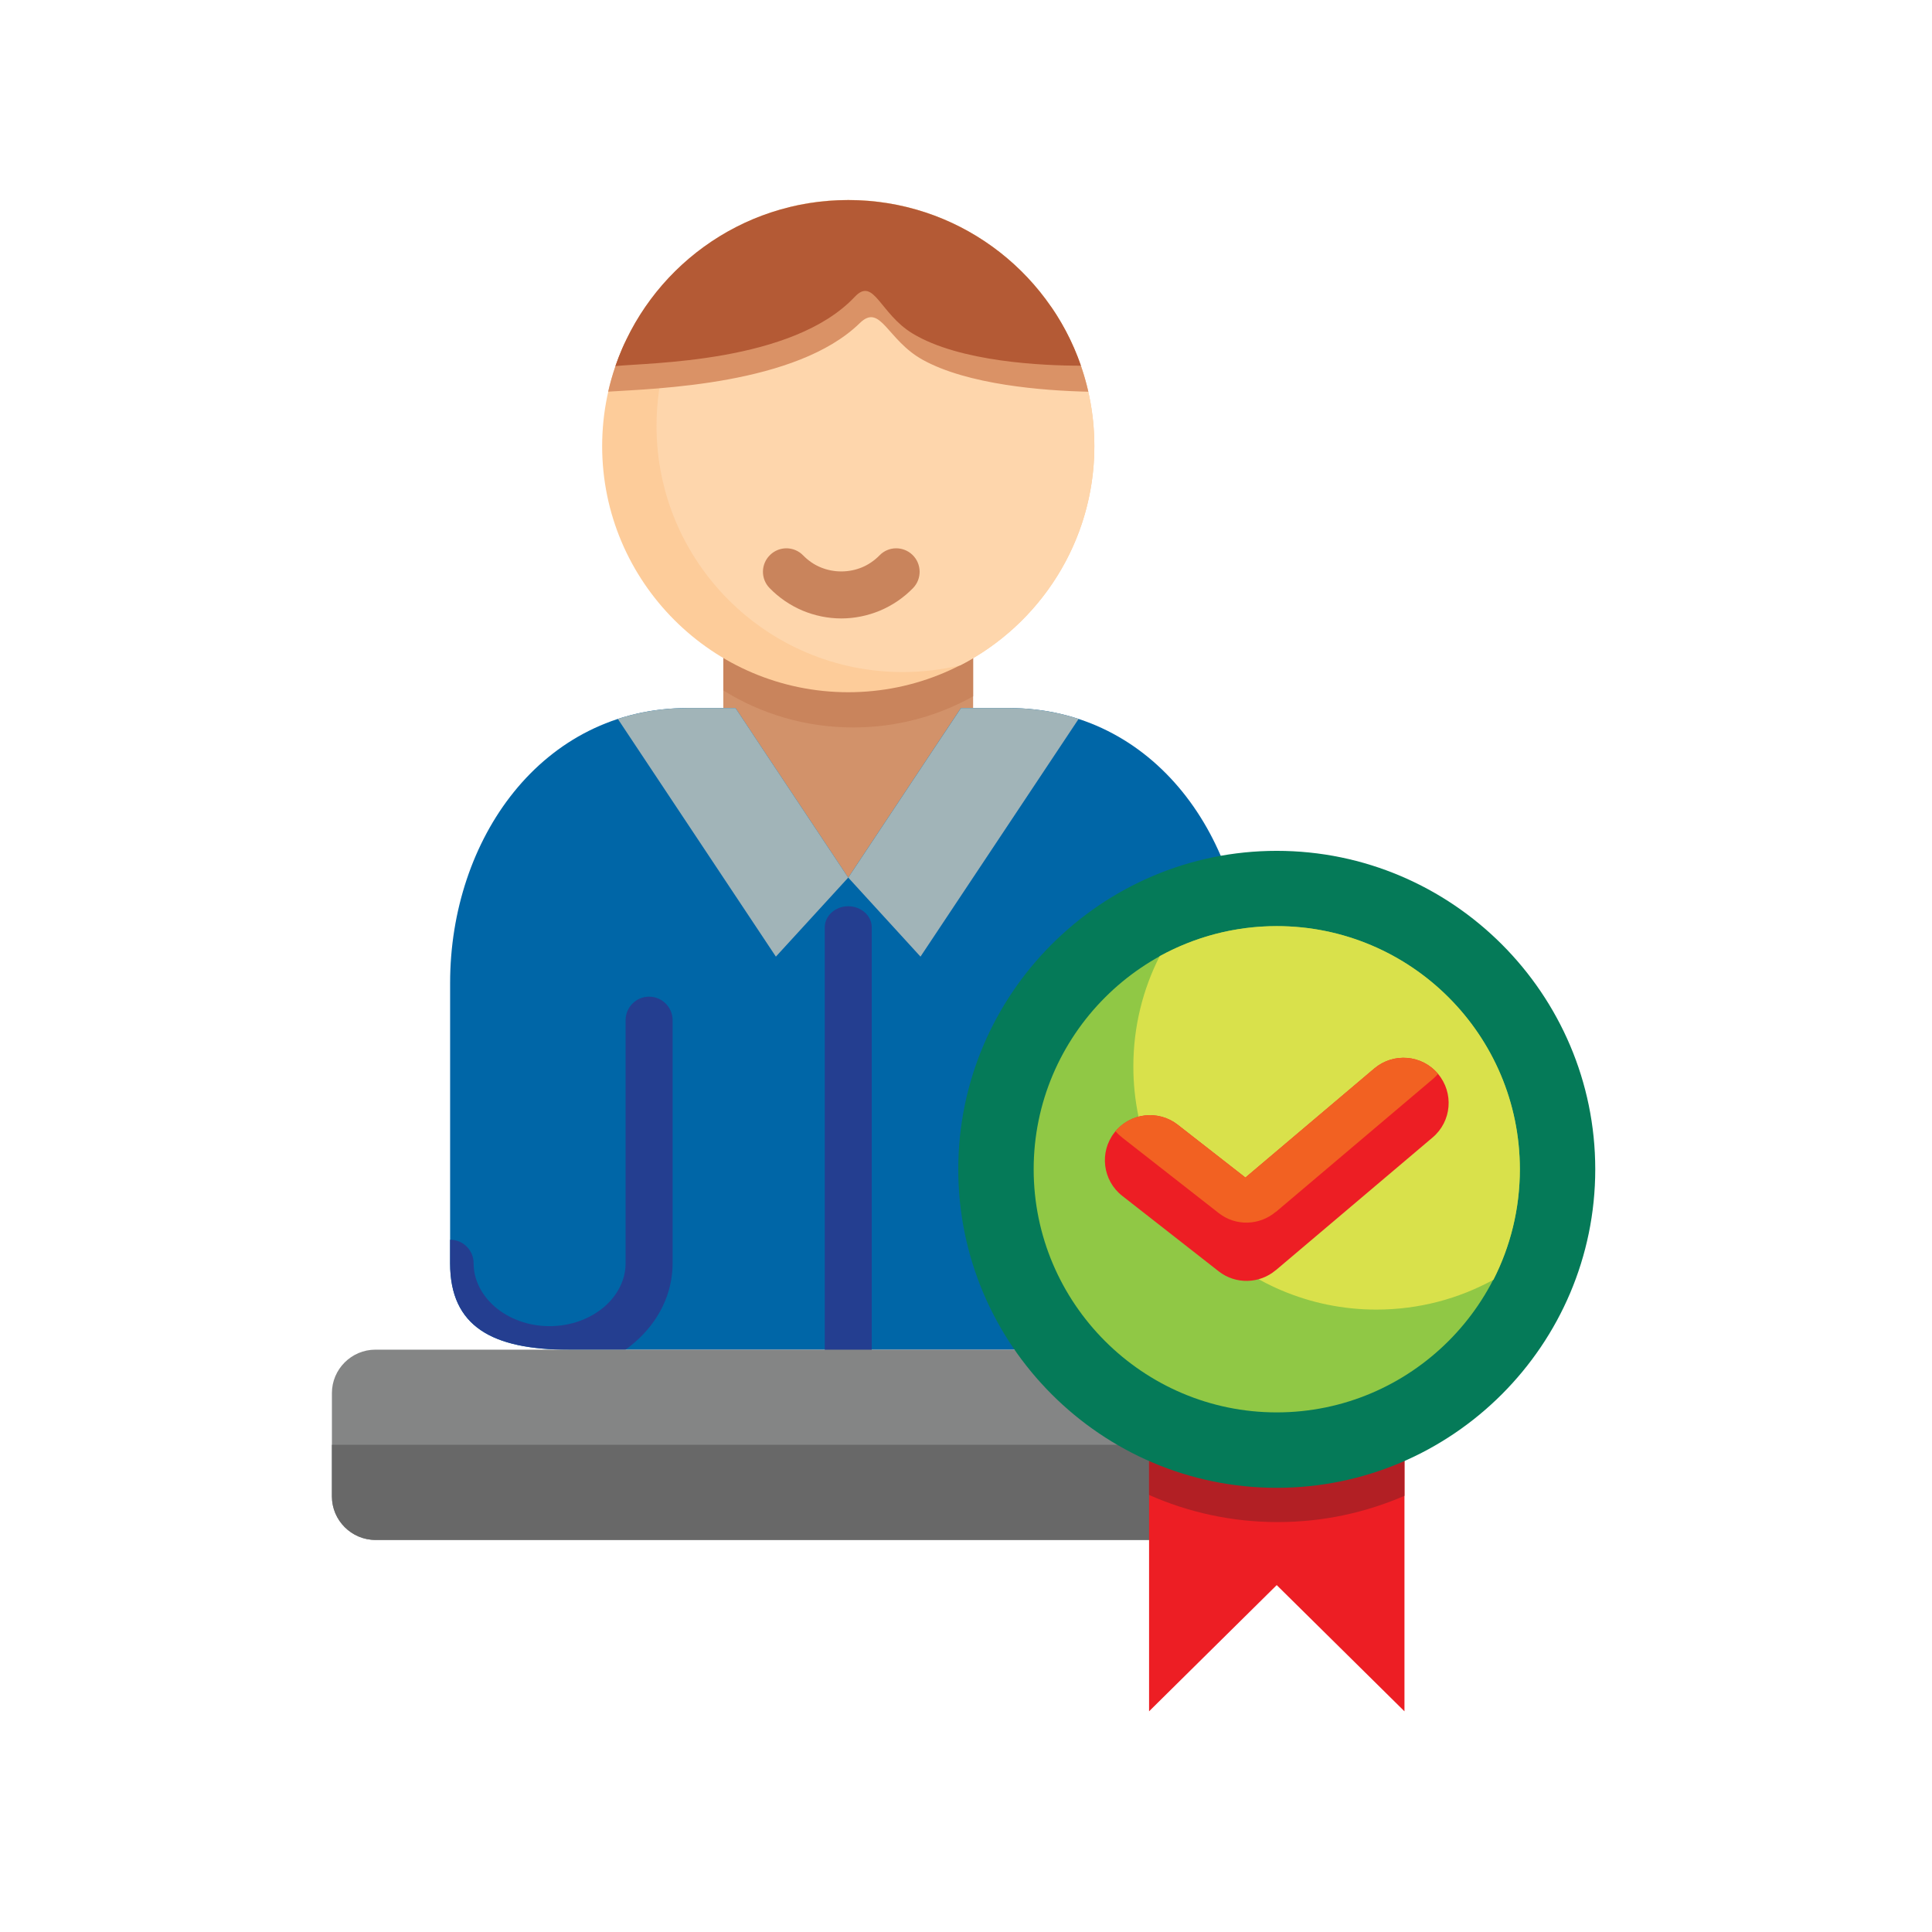 <svg width="200" height="200" viewBox="0 0 200 200" fill="none" xmlns="http://www.w3.org/2000/svg">
<path fill-rule="evenodd" clip-rule="evenodd" d="M74.878 67.275H100.737V93.815H74.878V67.275Z" fill="#D2926A"/>
<path fill-rule="evenodd" clip-rule="evenodd" d="M74.878 67.275H100.737V72.083C97.062 74.141 92.835 75.306 88.329 75.306C83.392 75.306 78.779 73.905 74.878 71.471V67.275Z" fill="#C9845C"/>
<path fill-rule="evenodd" clip-rule="evenodd" d="M71.193 73.296H76.14L78.762 77.249L87.808 90.85L96.843 77.249L99.475 73.296H104.422C119.57 73.296 129.019 86.925 129.019 101.749V130.771C129.019 139.139 121.638 139.72 116.719 139.72H58.897C50.963 139.72 46.596 137.324 46.596 130.771V101.749C46.596 86.925 56.046 73.296 71.193 73.296Z" fill="#0066A7"/>
<path fill-rule="evenodd" clip-rule="evenodd" d="M64.748 139.716H58.893C50.96 139.716 46.593 137.321 46.593 130.768V128.334C47.935 128.334 49.027 129.419 49.027 130.768C49.027 132.492 49.864 134.077 51.203 135.252C52.642 136.504 54.662 137.283 56.891 137.283C59.126 137.283 61.139 136.504 62.585 135.252C63.927 134.081 64.762 132.492 64.762 130.768V105.608C64.762 104.266 65.857 103.174 67.195 103.174C68.534 103.174 69.629 104.269 69.629 105.608V130.768C69.629 133.959 68.141 136.848 65.756 138.917C65.439 139.205 65.102 139.473 64.748 139.716Z" fill="#243E90"/>
<path d="M90.245 139.963C90.245 141.166 89.15 142.15 87.811 142.15C86.473 142.15 85.378 141.166 85.378 139.963V96.002C85.378 94.799 86.473 93.815 87.811 93.815C89.15 93.815 90.245 94.799 90.245 96.002V139.963Z" fill="#243E90"/>
<path fill-rule="evenodd" clip-rule="evenodd" d="M87.811 71.659C101.846 71.659 113.287 60.218 113.287 46.183C113.287 32.148 101.846 20.7 87.811 20.7C73.776 20.7 62.335 32.151 62.335 46.183C62.335 60.218 73.776 71.659 87.811 71.659Z" fill="#FDCC9A"/>
<path fill-rule="evenodd" clip-rule="evenodd" d="M87.811 20.71C101.884 20.71 113.287 32.113 113.287 46.186C113.287 56.07 107.652 64.643 99.423 68.871C97.5 69.323 95.501 69.57 93.44 69.57C79.377 69.57 67.963 58.166 67.963 44.093C67.963 34.209 73.599 25.636 81.828 21.409C83.751 20.947 85.75 20.71 87.811 20.71Z" fill="#FED6AC"/>
<path fill-rule="evenodd" clip-rule="evenodd" d="M108.9 31.887C110.656 34.47 111.945 37.404 112.665 40.551C107.934 40.443 100.181 39.831 95.508 37.241C91.813 35.19 91.163 31.338 89.004 33.448C82.461 39.845 67.894 40.227 62.957 40.544C63.35 38.799 63.934 37.123 64.661 35.527C69.549 28.265 78.289 23.425 88.263 23.425C96.461 23.422 103.824 26.683 108.9 31.887Z" fill="#DA9266"/>
<path fill-rule="evenodd" clip-rule="evenodd" d="M87.811 20.71C98.968 20.71 108.448 27.875 111.897 37.856C107.965 37.856 99.36 37.481 94.472 34.526C91.072 32.468 90.471 28.623 88.489 30.723C82.033 37.592 67.105 37.533 63.705 37.898C67.143 27.896 76.634 20.71 87.811 20.71Z" fill="#B45A35"/>
<path fill-rule="evenodd" clip-rule="evenodd" d="M38.861 139.716H138.75C141.222 139.716 143.252 141.736 143.252 144.218V154.912C143.252 157.388 141.222 159.414 138.75 159.414H38.861C36.389 159.414 34.359 157.384 34.359 154.912V144.222C34.355 141.74 36.386 139.716 38.861 139.716Z" fill="#848585"/>
<path fill-rule="evenodd" clip-rule="evenodd" d="M143.252 149.562V154.912C143.252 157.388 141.222 159.414 138.75 159.414H38.861C36.389 159.414 34.359 157.384 34.359 154.912V149.562H143.252Z" fill="#686868"/>
<path fill-rule="evenodd" clip-rule="evenodd" d="M118.951 147.81H145.39V177.155L132.165 164.09L118.951 177.155V147.81Z" fill="#ED1E24"/>
<path fill-rule="evenodd" clip-rule="evenodd" d="M118.951 147.81H145.39V154.846C141.368 156.591 136.935 157.565 132.273 157.565C127.534 157.565 123.018 156.56 118.951 154.756V147.81Z" fill="#B21F24"/>
<path fill-rule="evenodd" clip-rule="evenodd" d="M132.165 154.019C150.327 154.019 165.14 139.209 165.14 121.044C165.14 102.893 150.33 88.079 132.165 88.079C114.014 88.079 99.2 102.889 99.2 121.044C99.2 139.205 114.014 154.019 132.165 154.019Z" fill="#057A58"/>
<path fill-rule="evenodd" clip-rule="evenodd" d="M132.165 146.21C146.03 146.21 157.335 134.908 157.335 121.04C157.335 107.186 146.033 95.87 132.165 95.87C118.308 95.87 107.005 107.183 107.005 121.04C107.005 134.908 118.311 146.21 132.165 146.21Z" fill="#90C845"/>
<path fill-rule="evenodd" clip-rule="evenodd" d="M132.165 95.873C146.071 95.873 157.335 107.148 157.335 121.044C157.335 125.163 156.352 129.047 154.606 132.475C151.008 134.446 146.881 135.569 142.484 135.569C128.588 135.569 117.324 124.305 117.324 110.409C117.324 106.289 118.308 102.406 120.053 98.978C123.651 97.007 127.781 95.873 132.165 95.873Z" fill="#D9E14B"/>
<path d="M116.173 123.794C114.143 122.208 113.778 119.271 115.366 117.24C116.952 115.21 119.889 114.845 121.92 116.434L128.925 121.902L142.268 110.61C144.239 108.945 147.194 109.182 148.86 111.163C150.525 113.134 150.278 116.083 148.307 117.748L132.068 131.494H132.057C130.403 132.895 127.938 132.993 126.165 131.612L116.173 123.794Z" fill="#ED1E24"/>
<path d="M115.471 117.101C117.087 115.189 119.935 114.883 121.916 116.43L128.922 121.899L142.265 110.607C144.236 108.942 147.191 109.178 148.856 111.16H148.867C148.7 111.358 148.512 111.546 148.303 111.723L132.064 125.469L132.054 125.459C130.399 126.86 127.934 126.968 126.161 125.577L116.169 117.762C115.916 117.564 115.679 117.338 115.471 117.101Z" fill="#F26122"/>
<path fill-rule="evenodd" clip-rule="evenodd" d="M71.193 73.296H76.14L77.451 75.268L78.762 77.249L87.808 90.85L80.319 99.03L63.959 74.423C66.197 73.689 68.614 73.296 71.193 73.296Z" fill="#A1B4B8"/>
<path fill-rule="evenodd" clip-rule="evenodd" d="M104.426 73.296H99.478L98.168 75.268L96.847 77.249L87.811 90.85L95.289 99.03L111.657 74.423C109.421 73.689 107.005 73.296 104.426 73.296Z" fill="#A1B4B8"/>
<path d="M79.669 60.878C78.734 59.922 78.751 58.386 79.718 57.45C80.674 56.515 82.21 56.532 83.146 57.499C83.667 58.031 84.279 58.455 84.95 58.73C85.611 59.004 86.33 59.154 87.088 59.154C87.846 59.154 88.576 59.004 89.237 58.73C89.897 58.455 90.519 58.031 91.041 57.499C91.966 56.532 93.506 56.515 94.469 57.45C95.425 58.386 95.446 59.922 94.517 60.878C93.54 61.883 92.39 62.662 91.117 63.204C89.845 63.736 88.475 64.021 87.088 64.021C85.708 64.021 84.338 63.736 83.066 63.204C81.797 62.662 80.646 61.883 79.669 60.878Z" fill="#C9845C"/>
</svg>
